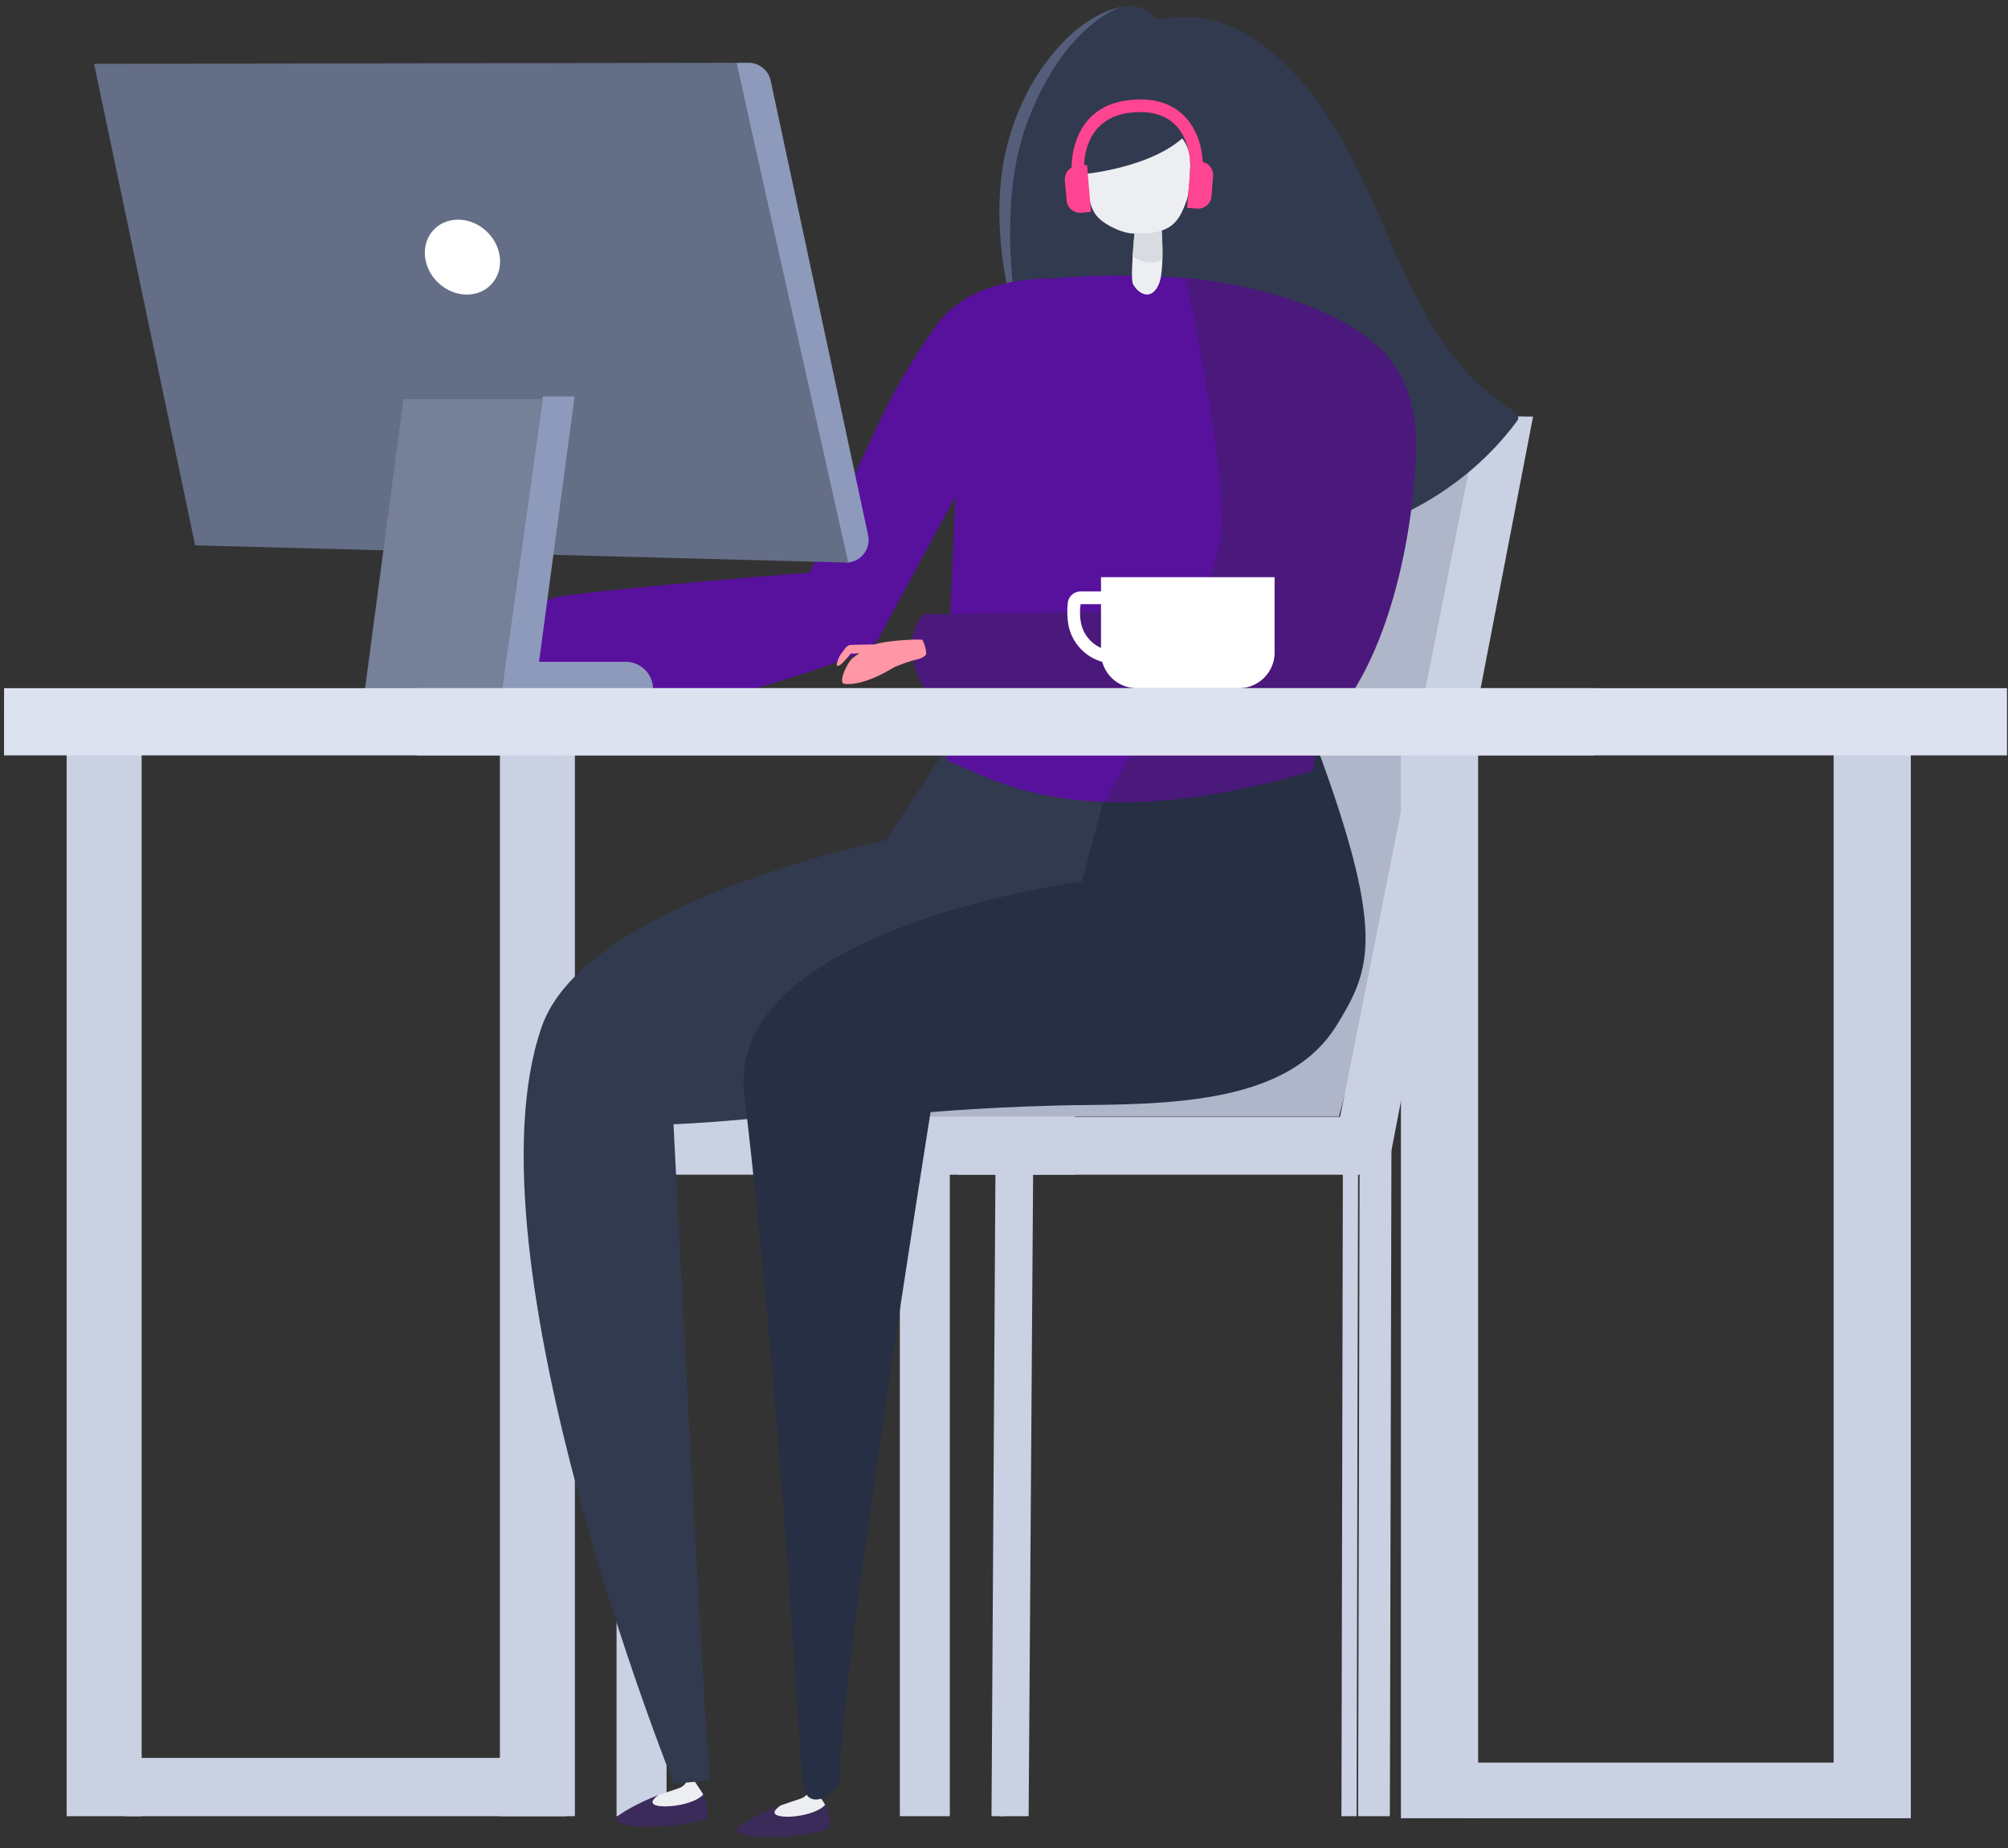 <?xml version="1.0" encoding="UTF-8"?>
<svg xmlns="http://www.w3.org/2000/svg" xmlns:xlink="http://www.w3.org/1999/xlink" width="151" height="139" viewBox="0 0 151 139">
    <rect x="0" y="0" width="151" height="139" fill="#333333" stroke="none"/>
    <defs>
        <path id="a" d="M.304.466h.465v.467H.304z"/>
    </defs>
    <g fill="none" fill-rule="evenodd">
        <path fill="#CAD1E3" d="M5.012 136.59h4.386V55.762H5.012zM9.398 136.59h1.253V55.762H9.398zM37.593 136.59h4.386V55.762h-4.386zM41.98 136.59h1.252V55.762H41.98z"/>
        <path fill="#CAD1E3" d="M9.398 136.59h33.208v-4.387H9.398z"/>
        <path fill="#AFB6C9" d="M68.295 83.959h32.396l13.969-52.631H83.018z"/>
        <path fill="#CAD1E3" d="M102.129 136.59h2.388l.118-50.125h-2.39zM100.876 136.59h1.141l.112-50.125h-1.142zM75.187 136.59h2.166l.34-48.872h-2.166z"/>
        <path fill="#CAD1E3" d="M74.56 136.59h.954l.3-48.872h-.955zM68.921 136.59h2.506V84.584h-2.506zM67.668 136.59h1.253V84.584h-1.253zM47.618 136.59h2.506V84.584h-2.506zM46.365 136.59h1.253V84.584h-1.253z"/>
        <path fill="#CAD1E3" d="M43.859 88.344h36.967V83.96H43.859z"/>
        <path fill="#CAD1E3" d="M115.286 31.328l-11.002 57.016h-32.23v-4.35h28.722l10.49-52.655z"/>
        <path fill="#3B2B5B" d="M46.306 136.776c-.037-.239 1.932-1.324 3.24-1.784-.386.266-.762.639-.133.792.92.222 2.905-.15 3.468-.833.243.483.326 1.163.34 1.63.016.605-6.737 1.348-6.915.195"/>
        <path fill="#EDEEF2" d="M49.413 135.783c-.629-.152-.252-.525.133-.791.81-.285 1.492-.492 1.642-.566.392-.194.49-.57.49-.57l.412-.104s.721 1.06.792 1.199c-.564.684-2.549 1.054-3.469.832"/>
        <path fill="#3B2B5B" d="M55.474 137.556c-.044-.327 1.933-1.324 3.239-1.784-.385.266-.76.64-.131.792.92.222 2.904-.15 3.467-.833.243.483.326 1.163.34 1.631.017.605-6.762 1.35-6.915.194"/>
        <path fill="#EDEEF2" d="M58.582 136.564c-.63-.152-.253-.525.132-.792.81-.284 1.492-.49 1.643-.565.391-.195.49-.569.49-.569l.41-.105s.722 1.059.793 1.198c-.564.684-2.548 1.055-3.468.833"/>
        <path fill="#323A4F" d="M84.316 55.294c2.144 8.116-1.151 7.51-.464 16.172.945 11.908-33.206 13.083-33.206 13.083s2.16 42.725 2.74 49.345l-2.715.254s-15.953-39.623-9.935-56.927c3.303-9.491 25.87-14.02 25.87-14.02l6.108-9.292s4.71 1.277 11.602 1.385"/>
        <path fill="#262F44" d="M98.611 55.034c5.704 15.142 4.516 17.82 1.91 22.066-3.359 5.468-11.112 5.937-18.686 6.002-6.339.054-11.857.539-11.857.539s-6.836 42.704-6.836 50.111c0 1.076-2.577 2.806-2.779.269-.56-7.062-1.683-28.532-4.391-51.754C54.52 69.813 81.349 66.29 81.349 66.29l2.968-10.997s7.402-.366 14.294-.259"/>
        <path fill="#323A4F" d="M80.658 2.63c1.406-1.465 4.623-3.291 6.199-1.295.17.056.33.104.5.142.028-.01.028-.028.067-.038C94.17.162 99.123 6.878 101.793 12.128c3.359 6.602 5.397 14.737 12.124 18.832.209.133.34.463.179.681-6.85 9.28-20.086 11.834-30.589 8.021a.578.578 0 0 1-.245-.189.524.524 0 0 1-.66-.217c-4.785-7.416-8.134-17.3-6.785-26.201.576-3.812 2.152-7.614 4.841-10.424z"/>
        <path fill="#545E7A" d="M84.261.536c-1.069.425-1.997 1.107-2.807 1.89a13.42 13.42 0 0 0-2.134 2.6 19.895 19.895 0 0 0-1.583 2.976c-.225.518-.447 1.034-.615 1.567-.201.52-.332 1.066-.471 1.609-.563 2.173-.691 4.45-.69 6.718.014 1.136.073 2.277.205 3.412.097 1.141.266 2.275.469 3.411-.785-2.173-1.216-4.471-1.403-6.79-.177-2.319-.071-4.688.499-6.98.6-2.284 1.573-4.461 2.992-6.341 1.394-1.854 3.254-3.55 5.538-4.072"/>
        <path fill="#58119D" d="M72.572 22.484c.943 0 4.227-2.46 16.573-1.573 2.517.18 11.08 1.448 15.53 6.295 1.769 1.927-6.29 29.09-5.901 30.746-17.89 5.238-24.378.365-27.532-.718-.388-1.851 1.33-34.75 1.33-34.75M61.324 43.02s7.236 4.198 3.792 5.847c-3.8 1.819-7.87 2.577-13.674 4.684-5.7 2.068-14.886-1.185-14.886-1.185s2.06-6.892 5.398-7.48c3.338-.588 19.37-1.866 19.37-1.866z"/>
        <path fill="#58119D" d="M60.04 44.987s5.215-11.626 6.918-14.942c.785-1.531 3.102-5.4 4.227-6.47 1.643-1.563 3.983-2.647 8.345-2.647-.535 3.901-11.535 23.36-13.277 26.765-1.921 3.757-6.213-2.706-6.213-2.706"/>
        <path fill="#4B187C" d="M100.954 24.332c3.002 1.544 5.535 3.903 5.52 9.048-.02 6.141-2.01 17.577-7.74 22.076-4.235 3.326-3.183-9.448-3.183-9.448s2.432-1.15 3.515-8.529c.258-1.763-1.575-10.184 1.888-13.147"/>
        <path fill="#4B187C" d="M90.406 21.041c3.407.44 11.01 1.946 14.268 6.166 1.68 2.175-6.29 29.089-5.9 30.745-5.813 1.701-10.422 2.336-14.104 2.38a61.044 61.044 0 0 1-1.556-.017s7.883-14.368 8.639-19.693c.698-4.922-2.607-19.712-2.607-19.712s.754.066 1.26.131z"/>
        <g transform="translate(0 137.23)">
            <mask id="b" fill="#fff">
                <use xlink:href="#a"/>
            </mask>
        </g>
        <path fill="#EDEEF2" d="M85.549 15.254s-.635 5.474-.355 6.089c.28.615 1.32 1.428 1.935.062.617-1.366.05-6.15.05-6.15h-1.63z"/>
        <path fill="#D9DBE2" d="M87.411 19.47c.024-1-.043-2.125-.112-2.964h-1.885a77.72 77.72 0 0 0-.236 2.739c.62.473 1.476.733 2.233.225z"/>
        <path fill="#EDEEF2" d="M89.19 15.18c.204-.367.29-1.618.323-2.885.045-1.722-1.382-3.117-3.1-3.057-.432.015-.716.009-.791-.063-.929.145-2.063.12-2.891.622-.91.549-.98 1.828-1.055 2.78-.075.948.132 2.672.671 3.496.491.751 1.987 1.465 2.853 1.487 2.598.065 3.367-.574 3.99-2.38"/>
        <path fill="#FF4591" d="M90.02 15.688l-.748-.058.28-3.532.746.06c.556.044.97.53.926 1.086l-.12 1.518c-.044.556-.53.97-1.084.926"/>
        <path fill="#323A4F" d="M81.237 13.123s5.678-.445 8.135-3.177c2.457-2.733-5.194-4.827-5.194-4.827s-4.37 3.59-2.941 8.004"/>
        <path fill="#FF4591" d="M81.299 15.996l.747-.063-.302-3.53-.746.065a1.01 1.01 0 0 0-.919 1.093l.13 1.515c.047.556.534.968 1.09.92"/>
        <path fill="#FF4591" d="M80.582 12.905c-.004-.048-.321-4.805 4.258-5.37 1.676-.206 3.03.132 4.02 1.006 1.152 1.014 1.571 2.593 1.58 3.733l-.95.007c-.007-.934-.34-2.219-1.255-3.025-.78-.686-1.88-.946-3.28-.776-3.689.455-3.44 4.192-3.427 4.35l-.946.075z"/>
        <path fill="#CAD1E3" d="M105.348 136.743h4.671V55.957h-4.67zM110.019 136.743h1.135V55.957h-1.135zM137.887 136.743h4.67V55.957h-4.67zM142.557 136.743h1.135V55.957h-1.135z"/>
        <path fill="#CAD1E3" d="M110.019 136.743h33.106v-4.186h-33.106z"/>
        <path fill="#4B187C" d="M99.192 54.489c-4.236 3.326-27.834 3.713-30.315-4.04-.923-2.883.551-4.241.551-4.241l26.384-.41s9.11 4.192 3.38 8.69"/>
        <path fill="#FF97A6" d="M69.37 48.134c-.002-.003-.006-.002-.007-.004.015-.082-2.493-.003-3.558.325-.013.004-.022.01-.034.014-.204-.01-.412 0-.606.006-.016.001-.032.005-.048.005l-.155-.002c-.27 0-1.007.025-1.036.03-.303.065-.42.345-.65.633-.172.161-.412.833-.335.905.22.21.993-.879 1.059-.905.17.037.423-.012.626-.012-.184.131-.372.258-.547.405-.264.183-1.033 1.637-.65 1.875.02.012 1.232.345 3.803-1.227.048-.03.905-.367 1.373-.498.342-.096.742-.145.995-.41a.086.086 0 0 0 .021-.045c.01-.014.027-.016.027-.035.005-.352-.114-.75-.279-1.06"/>
        <path fill="#8D9ABB" d="M65.279 40.242L57.957 6.074a1.71 1.71 0 0 0-1.67-1.352h-.912l8.256 37.59a1.71 1.71 0 0 0 1.648-2.07"/>
        <path fill="#646E86" d="M63.789 42.313l-49.115-1.299-7.6-36.212 48.3-.08z"/>
        <path fill="#8D9ABB" d="M49.11 51.871H32.983v-2.098h14.075c1.133 0 2.052.92 2.052 2.056v.042z"/>
        <path fill="#8D9ABB" d="M37.753 51.602l3.068-21.783h2.39L40.313 51.43z"/>
        <path fill="#768099" d="M30.34 30.018h10.483l-3.06 21.854H27.439z"/>
        <path fill="#FFF" d="M37.587 19.337c.182 1.556-.927 2.817-2.48 2.817-1.552 0-2.959-1.26-3.141-2.817-.183-1.557.927-2.818 2.48-2.818 1.552 0 2.959 1.261 3.141 2.818"/>
        <path fill="#DDE2F0" d="M31.347 56.807h119.58v-5.053H31.347z"/>
        <path fill="#DDE2F0" d="M.304 56.807h119.58v-5.053H.305z"/>
        <path fill="#FFF" d="M93.17 51.754h-7.695a2.684 2.684 0 0 1-2.68-2.687v-5.66H95.85v5.66c0 1.484-1.2 2.687-2.68 2.687"/>
        <path fill="#FFF" d="M83.79 49.896a3.447 3.447 0 0 1-2.017-.66 3.567 3.567 0 0 1-1.443-2.325 6.172 6.172 0 0 1-.033-1.563.969.969 0 0 1 .967-.868h2.258v.957h-2.258c-.051.324-.073.807.01 1.326a2.6 2.6 0 0 0 1.054 1.695c.558.402 1.226.56 1.88.446.189-.034.354-.089.49-.165l.468.832c-.23.13-.498.223-.794.275a3.42 3.42 0 0 1-.583.05"/>
    </g>
</svg>
